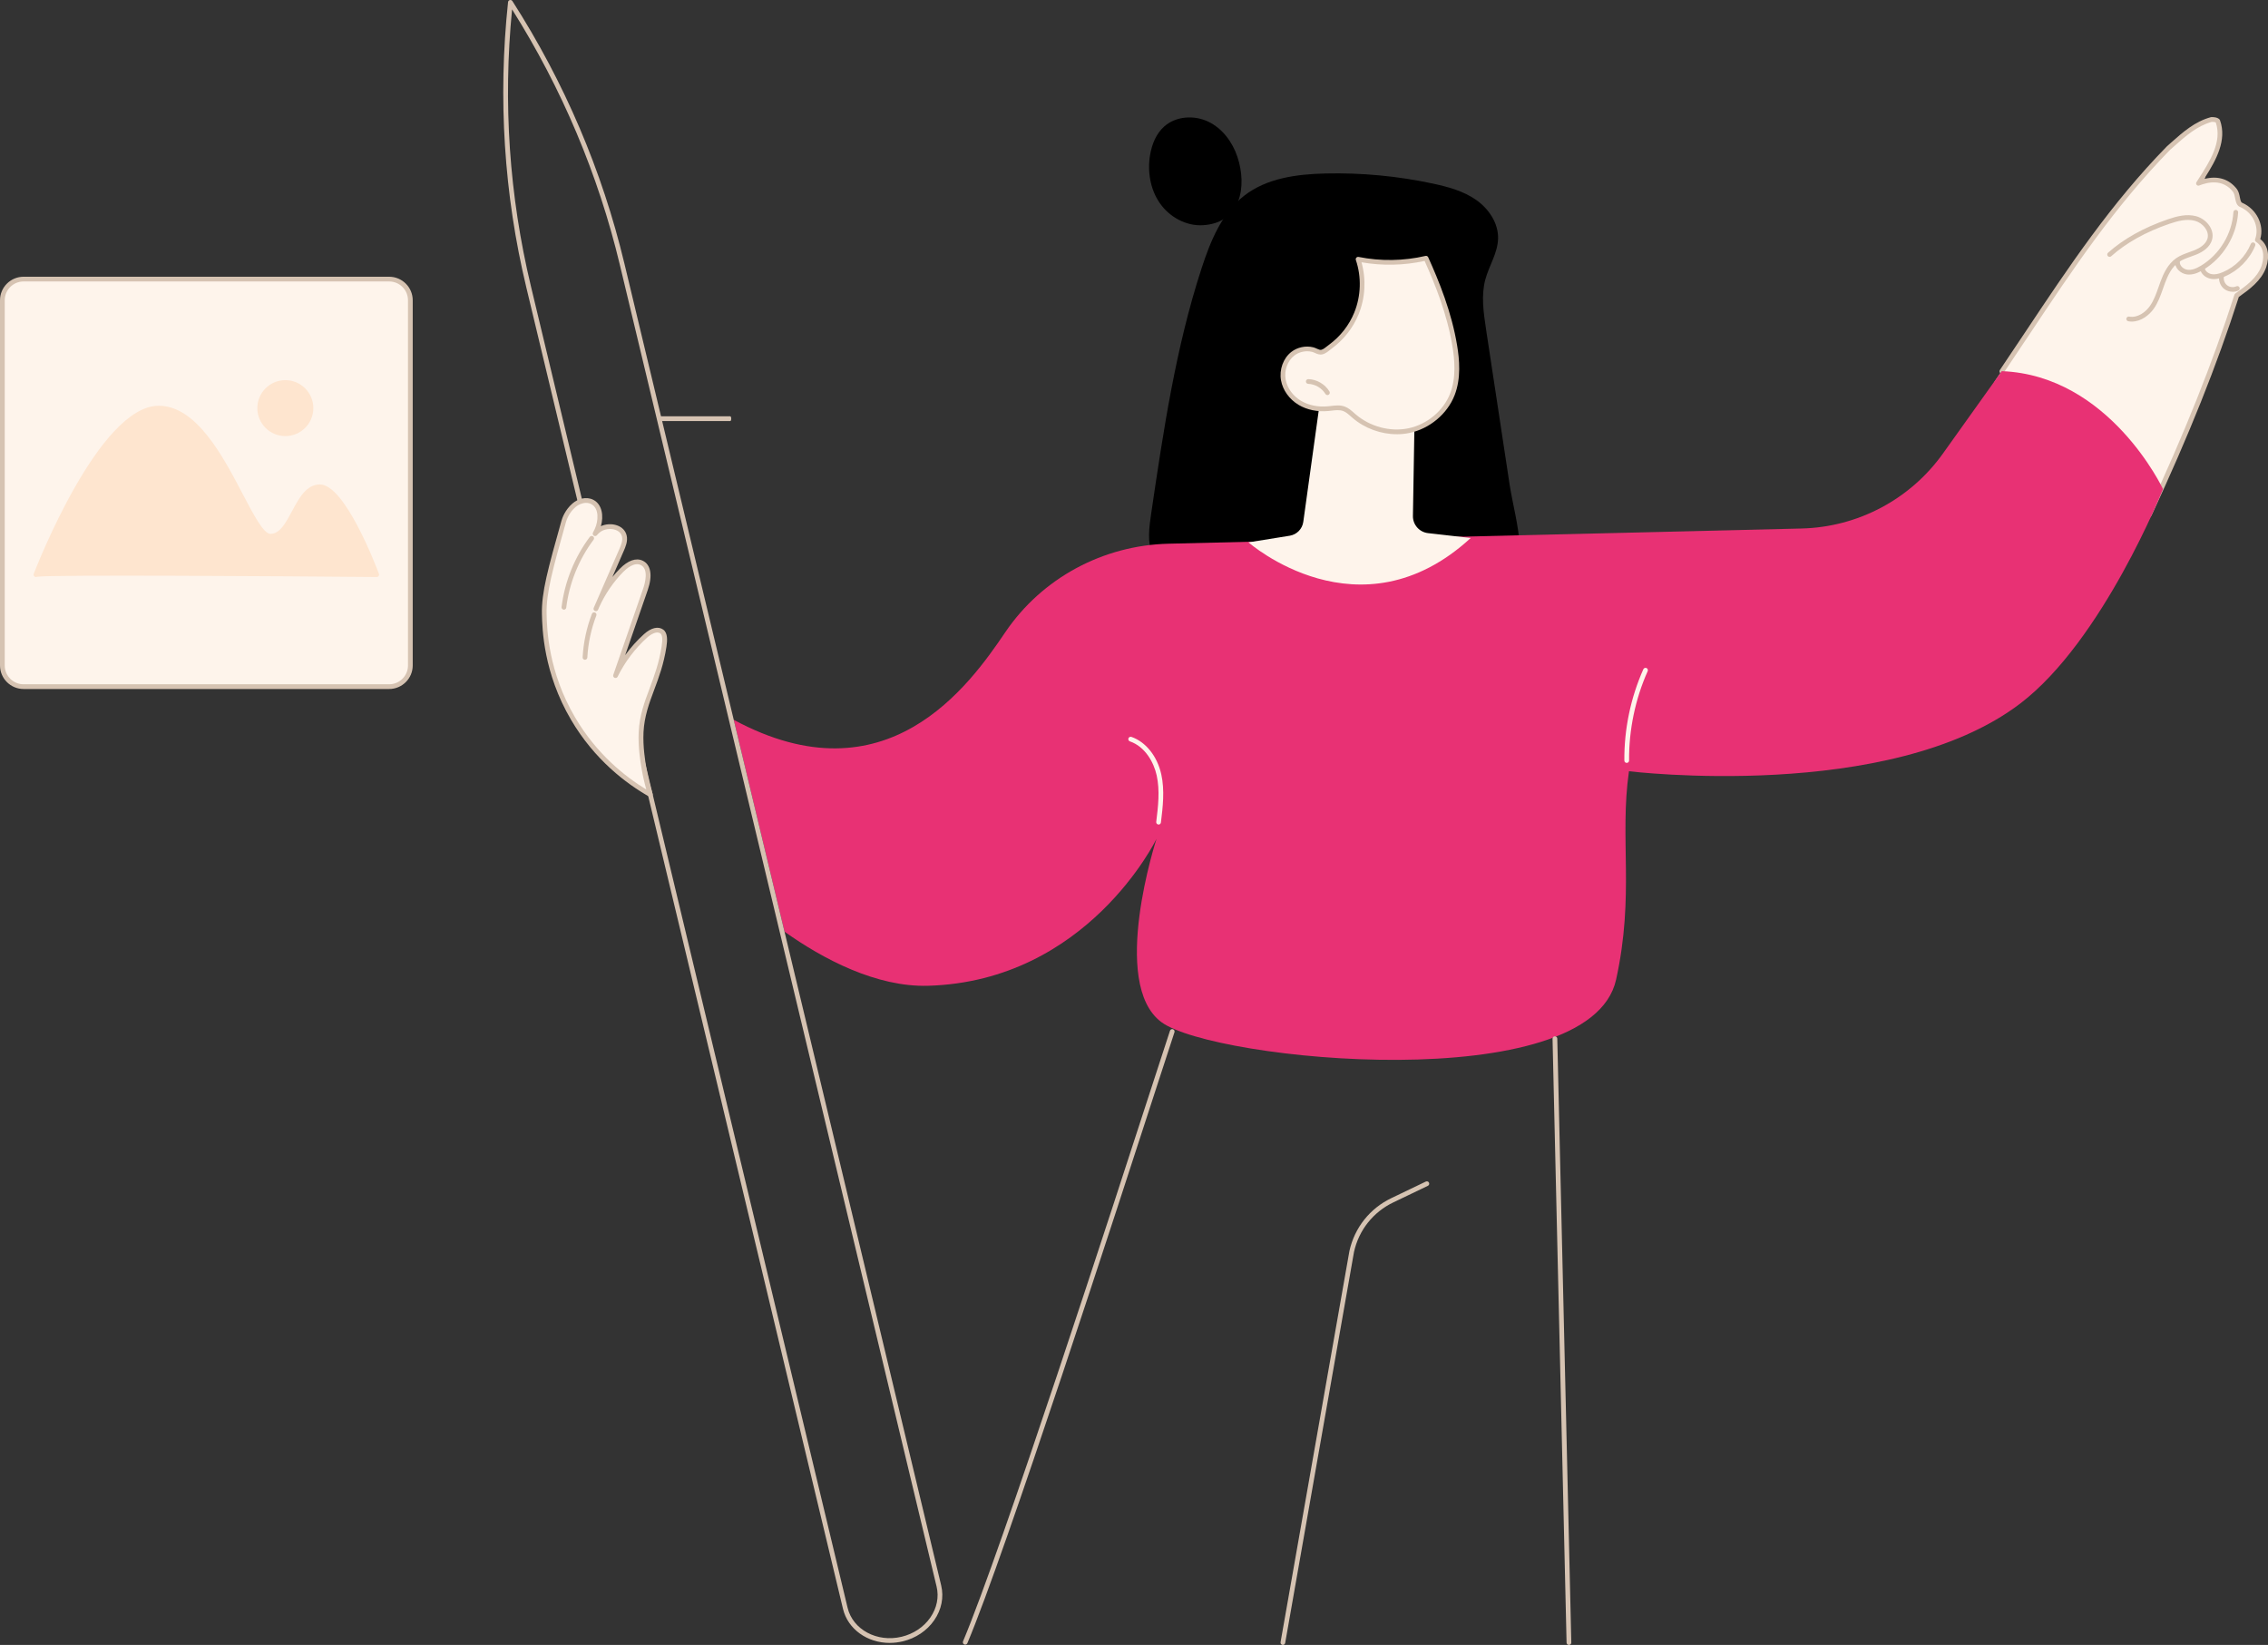 <svg xmlns="http://www.w3.org/2000/svg" width="433" height="314" viewBox="0 0 433 314" fill="none"><rect x="0" y="0" width="433" height="314" fill="#333333" stroke="none"/><g clip-path="url(#clip0_2126_238)"><path d="M236.24 29.933C235.296 27.105 233.376 24.516 230.684 23.226C227.991 21.936 224.513 22.153 222.282 24.133C220.741 25.495 219.924 27.515 219.576 29.54C219.034 32.711 219.59 36.125 221.424 38.772C223.257 41.419 226.438 43.178 229.654 42.989C236.944 42.56 238.119 35.574 236.24 29.928V29.933Z" fill="black"></path><path d="M283.701 62.76C283.227 59.639 282.757 56.406 283.575 53.357C284.284 50.719 285.932 48.306 286.009 45.577C286.095 42.61 284.234 39.85 281.813 38.154C279.392 36.463 276.474 35.669 273.596 35.051C266.843 33.603 259.923 32.954 253.021 33.116C247.582 33.247 241.85 34 237.545 37.351C233.272 40.675 231.104 46.006 229.415 51.174C224.455 66.377 222.101 82.297 219.766 98.123C219.382 100.725 219.016 103.48 220.019 105.907C221.437 109.339 225.141 111.129 228.615 112.379C243.291 117.66 259.196 118.638 274.748 117.678C278.533 117.443 282.477 117.046 285.698 115.026C293.214 110.309 289.275 99.525 288.209 92.485C286.705 82.577 285.201 72.669 283.696 62.76H283.701Z" fill="black"></path><path d="M383.217 77.363C385.927 82.103 389.053 86.6 392.725 90.645C394.654 92.774 396.705 94.803 398.945 96.612C401.145 98.384 403.494 99.958 405.92 101.401C406.579 101.794 407.248 102.177 407.921 102.551C420.104 79.497 426.951 56.491 426.951 56.491C436.65 49.496 431.035 45.839 431.035 45.839C432.553 39.796 427.643 39.255 427.643 39.255C426.197 31.966 419.706 34.974 419.706 34.974C425.018 27.186 427.625 14.445 412.176 30.379C403.047 39.796 391.334 57.272 380.8 72.858C381.573 74.378 382.368 75.88 383.212 77.359L383.217 77.363Z" fill="#FEF4EB"></path><path d="M408.878 101.167C408.842 101.167 408.806 101.167 408.766 101.153C408.522 101.095 408.377 100.847 408.436 100.608C408.653 99.742 409.082 99.151 409.533 98.533C409.669 98.344 409.809 98.15 409.954 97.942C417.009 82.839 422.452 69.205 426.595 56.252C426.626 56.158 426.685 56.081 426.762 56.023C428.889 54.507 430.895 53.073 431.758 50.782C432.155 49.596 432.553 47.391 430.719 46.168C430.542 46.051 430.475 45.83 430.547 45.636C431.41 43.345 430.154 40.612 427.755 39.548C427.015 39.304 426.856 38.51 426.721 37.811C426.64 37.397 426.554 36.964 426.351 36.661C424.413 34.082 421.459 34.767 419.873 35.408C419.841 35.421 419.81 35.43 419.778 35.435C419.719 35.444 419.661 35.444 419.602 35.43C419.552 35.417 419.503 35.394 419.457 35.362C419.426 35.34 419.394 35.313 419.372 35.281C419.349 35.25 419.331 35.218 419.313 35.187C419.295 35.146 419.286 35.105 419.277 35.06C419.272 34.997 419.277 34.934 419.295 34.875C419.308 34.835 419.326 34.799 419.349 34.763L419.81 34.046C421.906 30.776 424.277 27.078 423.035 23.38C422.845 23.271 422.47 23.258 422.267 23.258C419.448 24.043 417.267 25.977 415.162 27.849C414.882 28.102 414.597 28.349 414.317 28.593C403.711 39.435 395.792 51.319 387.404 63.906C385.828 66.274 384.197 68.718 382.566 71.126C382.426 71.334 382.146 71.388 381.938 71.248C381.731 71.108 381.676 70.829 381.817 70.621C383.443 68.217 385.073 65.773 386.65 63.405C395.061 50.786 403.006 38.867 413.694 27.939C413.996 27.673 414.276 27.425 414.556 27.172C416.756 25.22 419.033 23.199 422.082 22.369C422.118 22.36 422.159 22.351 422.199 22.351C422.556 22.351 423.297 22.351 423.731 22.784C423.776 22.829 423.812 22.888 423.835 22.951C425.203 26.78 423.067 30.577 421.066 33.739C421.052 33.829 420.989 33.978 420.889 34.145C423.464 33.504 425.637 34.194 427.105 36.152C427.421 36.625 427.53 37.166 427.624 37.649C427.742 38.253 427.832 38.632 428.099 38.718C430.854 39.94 432.318 42.98 431.523 45.636C433 46.804 433.406 48.775 432.629 51.093C431.685 53.61 429.535 55.179 427.43 56.681C423.279 69.638 417.831 83.276 410.78 98.366C410.771 98.389 410.758 98.407 410.749 98.425C410.595 98.655 410.437 98.871 410.288 99.074C409.872 99.647 409.511 100.143 409.335 100.842C409.285 101.045 409.1 101.185 408.896 101.185L408.878 101.167Z" fill="#D6C3B2"></path><path d="M407.008 61.385C406.782 61.385 406.557 61.367 406.326 61.322C406.082 61.277 405.92 61.042 405.96 60.799C406.005 60.555 406.24 60.393 406.484 60.433C408.151 60.735 409.664 59.536 410.455 58.413C411.223 57.33 411.679 56.018 412.122 54.751C412.239 54.417 412.352 54.088 412.474 53.758C413.03 52.252 413.874 50.385 415.482 49.276C416.246 48.748 417.109 48.441 417.944 48.144C418.31 48.013 418.694 47.878 419.051 47.729C419.981 47.341 421.151 46.637 421.454 45.505C421.838 44.062 420.505 42.542 419.055 42.15C417.479 41.721 415.762 42.177 414.145 42.732C409.66 44.274 405.933 46.353 403.06 48.919C402.875 49.086 402.591 49.068 402.423 48.883C402.256 48.698 402.274 48.414 402.46 48.247C405.423 45.6 409.258 43.458 413.852 41.875C415.609 41.27 417.483 40.783 419.29 41.275C421.151 41.78 422.859 43.733 422.326 45.731C421.928 47.219 420.519 48.09 419.399 48.559C419.019 48.716 418.626 48.856 418.247 48.992C417.429 49.28 416.661 49.555 415.993 50.015C414.592 50.98 413.829 52.69 413.319 54.07C413.201 54.394 413.084 54.719 412.971 55.048C412.506 56.374 412.027 57.75 411.187 58.936C410.346 60.122 408.797 61.385 407.004 61.385H407.008Z" fill="#D6C3B2"></path><path d="M417.936 52.414C417.809 52.414 417.678 52.405 417.552 52.392C416.364 52.252 415.162 51.228 415.27 49.929C415.293 49.681 415.505 49.501 415.758 49.519C416.007 49.542 416.192 49.758 416.169 50.006C416.106 50.75 416.901 51.409 417.656 51.494C418.383 51.58 419.196 51.332 420.212 50.714C423.767 48.559 426.139 44.639 426.396 40.495C426.41 40.247 426.617 40.057 426.875 40.071C427.123 40.084 427.313 40.301 427.3 40.549C427.024 44.987 424.485 49.176 420.682 51.485C420.009 51.896 419.02 52.41 417.936 52.41V52.414Z" fill="#D6C3B2"></path><path d="M422.674 53.271C422.489 53.271 422.308 53.258 422.132 53.226C421.066 53.055 420.208 52.284 420.036 51.359C419.991 51.115 420.153 50.881 420.397 50.836C420.641 50.791 420.876 50.953 420.921 51.197C421.034 51.819 421.689 52.243 422.276 52.338C422.868 52.432 423.546 52.306 424.399 51.941C426.793 50.917 428.731 48.955 429.721 46.551C429.815 46.322 430.077 46.213 430.312 46.308C430.543 46.403 430.651 46.664 430.556 46.899C429.477 49.519 427.363 51.661 424.752 52.775C423.966 53.109 423.293 53.276 422.669 53.276L422.674 53.271Z" fill="#D6C3B2"></path><path d="M426.252 55.698C425.678 55.698 425.104 55.517 424.648 55.166C423.898 54.584 423.51 53.565 423.69 52.636C423.736 52.392 423.975 52.23 424.219 52.279C424.463 52.324 424.625 52.563 424.576 52.807C424.458 53.416 424.711 54.079 425.199 54.458C425.687 54.836 426.396 54.913 426.956 54.651C427.182 54.543 427.449 54.642 427.557 54.868C427.665 55.093 427.566 55.364 427.34 55.468C427.001 55.63 426.627 55.707 426.247 55.707L426.252 55.698Z" fill="#D6C3B2"></path><path d="M149.773 177.84C157.122 183.072 167.327 188.457 177.187 188.173C207.673 187.289 220.8 160.116 220.8 160.116C220.8 160.116 211.775 187.735 221.74 195.118C231.704 202.501 303.549 209.636 308.54 186.996C312.104 170.814 309.159 160.085 310.997 147.222C310.997 147.222 360.762 153.279 385.688 134.302C401.484 122.274 412.953 93.356 412.953 93.356C412.953 93.356 402.758 71.64 382.164 70.847L370.939 86.573C364.692 95.327 354.682 100.63 343.923 100.887L223.104 103.787C210.596 104.089 198.937 110.336 191.927 120.686C185.079 130.793 169.287 153.149 140.084 137.404L149.778 177.84H149.773Z" fill="#E83174"></path><path d="M310.569 145.63C310.32 145.63 310.117 145.432 310.117 145.184C310.063 139.222 311.318 133.192 313.744 127.748C313.848 127.523 314.115 127.419 314.34 127.518C314.566 127.618 314.67 127.888 314.571 128.114C312.195 133.444 310.971 139.343 311.02 145.175C311.02 145.423 310.822 145.626 310.573 145.63H310.569Z" fill="#FEF4EB"></path><path d="M221.193 157.388C221.193 157.388 221.157 157.388 221.139 157.388C220.891 157.356 220.714 157.131 220.746 156.887C221.103 153.951 221.473 150.916 220.827 148.003C220.281 145.531 218.645 142.532 215.714 141.517C215.479 141.436 215.353 141.179 215.434 140.945C215.515 140.71 215.773 140.584 216.008 140.665C218.754 141.617 220.94 144.354 221.708 147.809C222.39 150.876 221.993 154.127 221.64 157C221.613 157.23 221.419 157.397 221.193 157.397V157.388Z" fill="#FEF4EB"></path><path d="M252.352 74.157L248.82 99.62C248.63 100.973 247.582 102.046 246.231 102.263L238.354 103.53C238.354 103.53 259.57 122.183 280.787 102.696L272.634 101.767C270.971 101.577 269.725 100.161 269.752 98.488L270.104 77.517C270.104 77.517 268.27 63.626 252.348 74.157H252.352Z" fill="#FEF4EB"></path><path d="M246.809 67.527C245.346 68.668 244.677 70.684 245.003 72.511C245.328 74.337 246.561 75.943 248.156 76.899C249.75 77.85 251.674 78.18 253.526 78.008C254.547 77.914 255.609 77.679 256.571 78.031C257.316 78.306 257.89 78.892 258.491 79.411C261.327 81.864 265.316 82.965 268.988 82.198C272.661 81.431 275.913 78.77 277.273 75.28C278.398 72.398 278.244 69.178 277.752 66.12C276.803 60.275 274.68 54.678 272.241 49.28C267.999 50.268 263.545 50.335 259.277 49.478C260.415 52.82 260.297 56.577 258.956 59.842C257.931 62.332 256.205 64.524 254.041 66.125C253.603 66.449 252.917 67.076 252.379 67.194C251.706 67.338 251.281 66.887 250.586 66.716C249.298 66.4 247.857 66.706 246.814 67.518L246.809 67.527Z" fill="#FEF4EB"></path><path d="M266.663 82.888C263.627 82.888 260.542 81.774 258.202 79.754C258.103 79.668 257.999 79.578 257.899 79.488C257.416 79.059 256.96 78.653 256.422 78.455C255.745 78.207 254.981 78.297 254.173 78.392C253.974 78.414 253.771 78.437 253.572 78.459C251.521 78.649 249.516 78.234 247.93 77.287C246.155 76.227 244.899 74.473 244.565 72.592C244.203 70.553 244.998 68.375 246.539 67.175C247.686 66.282 249.276 65.944 250.699 66.291C250.993 66.364 251.241 66.476 251.453 66.576C251.815 66.743 252.018 66.824 252.289 66.765C252.61 66.697 253.098 66.31 253.454 66.025C253.572 65.931 253.68 65.845 253.78 65.773C255.907 64.199 257.556 62.093 258.545 59.68C259.842 56.523 259.955 52.861 258.857 49.632C258.807 49.478 258.839 49.312 258.947 49.19C259.056 49.068 259.218 49.014 259.376 49.045C263.568 49.889 267.986 49.821 272.151 48.852C272.363 48.802 272.575 48.91 272.666 49.104C274.698 53.601 277.16 59.585 278.208 66.057C278.606 68.515 278.99 72.163 277.707 75.451C276.316 79.019 272.932 81.846 269.093 82.645C268.298 82.811 267.485 82.893 266.667 82.893L266.663 82.888ZM255.388 77.391C255.84 77.391 256.287 77.445 256.729 77.607C257.434 77.864 257.972 78.347 258.5 78.811C258.599 78.897 258.694 78.983 258.794 79.068C261.554 81.449 265.425 82.482 268.903 81.756C272.453 81.016 275.575 78.41 276.858 75.118C278.059 72.037 277.689 68.551 277.309 66.197C276.306 59.991 273.962 54.214 271.984 49.808C268.045 50.674 263.903 50.759 259.932 50.065C260.849 53.312 260.655 56.897 259.372 60.018C258.319 62.58 256.567 64.821 254.308 66.495C254.218 66.562 254.119 66.643 254.01 66.729C253.558 67.085 252.998 67.532 252.474 67.64C251.901 67.762 251.462 67.563 251.074 67.387C250.875 67.297 250.69 67.212 250.478 67.162C249.321 66.878 248.025 67.153 247.09 67.883C245.807 68.885 245.148 70.716 245.45 72.434C245.739 74.062 246.837 75.587 248.391 76.511C249.814 77.359 251.625 77.733 253.486 77.562C253.676 77.544 253.87 77.521 254.064 77.499C254.502 77.449 254.945 77.395 255.388 77.395V77.391Z" fill="#D6C3B2"></path><path d="M253.432 75.411C253.278 75.411 253.129 75.334 253.043 75.194C252.361 74.071 251.069 73.318 249.755 73.273C249.506 73.264 249.312 73.056 249.321 72.808C249.33 72.56 249.533 72.366 249.786 72.371C251.422 72.425 252.966 73.332 253.816 74.73C253.947 74.942 253.879 75.221 253.662 75.347C253.59 75.393 253.508 75.415 253.427 75.415L253.432 75.411Z" fill="#D6C3B2"></path><path d="M184.275 313.941C184.216 313.941 184.157 313.928 184.099 313.905C183.868 313.81 183.76 313.544 183.859 313.314C191.127 296.091 212.439 230.408 220.461 205.68C222.078 200.697 223.149 197.404 223.37 196.755C223.452 196.52 223.709 196.394 223.944 196.475C224.179 196.556 224.305 196.814 224.224 197.048C224.003 197.684 222.937 200.976 221.319 205.955C213.293 230.692 191.972 296.402 184.69 313.662C184.618 313.833 184.451 313.937 184.275 313.937V313.941Z" fill="#D6C3B2"></path><path d="M299.538 314C299.294 314 299.09 313.81 299.086 313.567L296.407 198.27C296.403 198.027 296.597 197.824 296.85 197.819H296.859C297.103 197.819 297.306 198.009 297.311 198.252L299.989 313.549C299.994 313.792 299.8 313.995 299.547 314H299.538Z" fill="#D6C3B2"></path><path d="M244.926 314C244.899 314 244.872 314 244.849 313.991C244.605 313.946 244.438 313.716 244.483 313.468L257.628 238.792C258.617 234.341 261.536 230.674 265.633 228.708L272.218 225.546C272.444 225.438 272.711 225.533 272.819 225.758C272.928 225.984 272.833 226.255 272.607 226.358L266.016 229.52C262.168 231.364 259.431 234.81 258.505 238.968L245.364 313.621C245.324 313.842 245.134 313.995 244.922 313.995L244.926 314Z" fill="#D6C3B2"></path><path d="M169.87 313.617C165.633 313.617 161.879 311.028 160.944 307.122L100.474 54.827C96.219 37.072 95.049 18.761 96.996 0.401C97.014 0.212 97.154 0.054 97.343 0.009C97.529 -0.036 97.723 0.045 97.827 0.203C107.764 15.717 114.96 32.571 119.206 50.295L179.686 302.635C180.228 304.899 179.758 307.258 178.358 309.283C176.971 311.289 174.83 312.724 172.336 313.319C171.505 313.517 170.678 313.612 169.87 313.612V313.617ZM97.763 1.79C96.015 19.609 97.221 37.374 101.355 54.615L161.82 306.906C162.819 311.078 167.444 313.562 172.128 312.44C174.405 311.894 176.356 310.59 177.617 308.768C178.868 306.96 179.293 304.858 178.809 302.847L118.33 50.511C114.206 33.301 107.29 16.917 97.763 1.79Z" fill="#D6C3B2"></path><path d="M126.348 120.555C125.408 119.865 124.098 120.609 123.235 121.394C120.873 123.532 118.922 126.116 117.517 128.975C119.423 123.473 121.325 117.975 123.231 112.473C123.845 110.705 124.184 108.22 122.481 107.431C121.167 106.822 119.685 107.823 118.669 108.856C116.586 110.971 114.915 113.483 113.763 116.221C115.389 112.496 117.011 108.775 118.637 105.05C119.012 104.188 119.396 103.25 119.193 102.335C118.75 100.373 115.823 99.994 114.251 101.253C114.016 101.442 113.804 101.654 113.61 101.879C113.741 101.631 113.867 101.379 113.98 101.126C114.802 99.313 114.829 96.711 113.049 95.809C111.943 95.245 110.542 95.629 109.603 96.436C108.334 97.527 107.791 98.925 107.62 99.534C105.077 108.59 103.807 113.123 103.907 117.249C103.984 120.375 104.286 128.474 109.409 137.183C114.323 145.536 120.986 149.883 124.152 151.683C123.728 150.325 123.263 148.584 122.919 146.532C122.743 145.468 122.251 142.541 122.395 139.736C122.702 133.855 125.711 130.333 126.772 123.423C126.903 122.576 127.079 121.101 126.348 120.56V120.555Z" fill="#FEF4EB"></path><path d="M124.152 152.125C124.075 152.125 123.999 152.107 123.931 152.066C119.626 149.622 113.546 145.094 109.024 137.404C103.735 128.416 103.532 120.014 103.464 117.254C103.36 113.06 104.643 108.5 107.19 99.413C107.321 98.944 107.859 97.338 109.318 96.089C110.298 95.245 111.902 94.709 113.266 95.403C114.951 96.26 115.29 98.479 114.72 100.441C115.66 100.012 116.807 99.94 117.801 100.288C118.786 100.63 119.436 101.325 119.644 102.231C119.893 103.327 119.414 104.423 119.061 105.226L116.916 110.146C117.372 109.587 117.855 109.05 118.357 108.541C119.893 106.98 121.428 106.439 122.684 107.021C124.261 107.752 124.631 109.844 123.669 112.618L119.36 125.061C120.412 123.604 121.618 122.251 122.942 121.056C124.306 119.82 125.683 119.495 126.628 120.19C127.513 120.839 127.414 122.292 127.233 123.482C126.722 126.792 125.792 129.291 124.888 131.704C123.926 134.279 123.018 136.714 122.86 139.745C122.716 142.505 123.195 145.369 123.375 146.447C123.664 148.161 124.071 149.874 124.595 151.539C124.649 151.714 124.595 151.908 124.446 152.026C124.364 152.093 124.265 152.125 124.161 152.125H124.152ZM111.906 95.99C111.161 95.99 110.407 96.337 109.896 96.774C108.631 97.857 108.166 99.25 108.053 99.652C105.524 108.658 104.259 113.172 104.358 117.231C104.426 119.933 104.629 128.159 109.797 136.949C113.885 143.899 119.274 148.206 123.389 150.704C123.009 149.351 122.698 147.976 122.467 146.6C122.282 145.495 121.79 142.564 121.939 139.704C122.106 136.534 123.036 134.035 124.026 131.393C124.911 129.02 125.828 126.567 126.325 123.347C126.533 122.007 126.447 121.187 126.076 120.916C125.403 120.424 124.324 121.011 123.533 121.723C121.23 123.807 119.287 126.382 117.919 129.169C117.815 129.381 117.562 129.476 117.34 129.386C117.119 129.295 117.011 129.047 117.087 128.822L122.802 112.32C123.1 111.463 123.94 108.604 122.291 107.837C121.058 107.264 119.572 108.581 118.989 109.172C117.101 111.093 115.529 113.389 114.418 115.851L114.178 116.402C114.079 116.627 113.817 116.735 113.587 116.636C113.361 116.537 113.252 116.275 113.347 116.045C113.424 115.856 113.505 115.671 113.591 115.486L118.221 104.87C118.61 103.981 118.917 103.183 118.75 102.434C118.569 101.632 117.882 101.28 117.489 101.144C116.514 100.802 115.299 100.991 114.531 101.604C114.332 101.767 114.142 101.952 113.953 102.173C113.803 102.349 113.546 102.38 113.356 102.254C113.167 102.123 113.103 101.875 113.207 101.672C113.334 101.429 113.456 101.185 113.569 100.942C114.233 99.471 114.449 97.027 112.846 96.211C112.548 96.057 112.227 95.994 111.906 95.994V95.99Z" fill="#D6C3B2"></path><path d="M107.66 116.374C107.66 116.374 107.624 116.374 107.606 116.374C107.358 116.343 107.182 116.117 107.213 115.869C107.814 111.026 109.679 106.399 112.602 102.484C112.751 102.285 113.036 102.245 113.234 102.394C113.433 102.542 113.474 102.827 113.325 103.025C110.493 106.813 108.69 111.292 108.108 115.982C108.08 116.212 107.886 116.379 107.66 116.379V116.374Z" fill="#D6C3B2"></path><path d="M111.685 125.945C111.685 125.945 111.667 125.945 111.658 125.945C111.41 125.931 111.22 125.719 111.234 125.471C111.392 122.625 111.988 119.838 113.004 117.173C113.095 116.938 113.357 116.825 113.587 116.911C113.822 117.001 113.935 117.263 113.849 117.493C112.864 120.068 112.286 122.765 112.132 125.516C112.119 125.755 111.92 125.94 111.681 125.94L111.685 125.945Z" fill="#D6C3B2"></path><path d="M74.297 53.276H4.503C2.266 53.276 0.452 55.087 0.452 57.321V127.027C0.452 129.261 2.266 131.072 4.503 131.072H74.297C76.535 131.072 78.349 129.261 78.349 127.027V57.321C78.349 55.087 76.535 53.276 74.297 53.276Z" fill="#FEF4EB"></path><path d="M74.297 131.523H4.504C2.019 131.523 0 129.507 0 127.027V57.321C0 54.841 2.019 52.825 4.504 52.825H74.293C76.777 52.825 78.796 54.841 78.796 57.321V127.027C78.796 129.507 76.777 131.523 74.293 131.523H74.297ZM4.504 53.727C2.516 53.727 0.903 55.342 0.903 57.321V127.027C0.903 129.011 2.521 130.621 4.504 130.621H74.293C76.28 130.621 77.893 129.007 77.893 127.027V57.321C77.893 55.337 76.276 53.727 74.293 53.727H4.504Z" fill="#D6C3B2"></path><path d="M6.861 110.146C6.834 110.146 6.807 110.146 6.78 110.137C6.568 110.097 6.41 109.912 6.41 109.695C6.41 109.641 6.419 109.587 6.441 109.533C6.947 108.225 18.927 77.454 30.301 77.454C37.519 77.454 42.596 87.159 46.309 94.249C48.373 98.19 50.32 101.911 51.639 101.911C53.428 101.911 54.557 99.805 55.754 97.573C57.1 95.069 58.492 92.476 61.08 92.476C65.805 92.476 71.691 107.792 72.346 109.537C72.4 109.677 72.377 109.83 72.291 109.952C72.206 110.074 72.075 110.146 71.917 110.146C54.566 109.993 9.382 109.682 7.069 110.097C7.006 110.128 6.934 110.146 6.861 110.146Z" fill="#FEE5CF"></path><path d="M54.5 82.783C57.204 82.773 59.388 80.576 59.378 77.876C59.368 75.176 57.168 72.996 54.464 73.005C51.76 73.015 49.575 75.212 49.585 77.912C49.595 80.612 51.795 82.793 54.5 82.783Z" fill="#FEF4EB"></path><path d="M54.476 83.245C51.526 83.245 49.128 80.85 49.128 77.905C49.128 74.96 51.526 72.565 54.476 72.565C57.426 72.565 59.824 74.96 59.824 77.905C59.824 80.85 57.426 83.245 54.476 83.245Z" fill="#FEE5CF"></path><path d="M139.425 80.372H125.778C125.679 80.372 125.598 80.169 125.598 79.921C125.598 79.673 125.679 79.47 125.778 79.47H139.425C139.524 79.47 139.605 79.673 139.605 79.921C139.605 80.169 139.524 80.372 139.425 80.372Z" fill="#D6C3B2"></path></g><defs><clipPath id="clip0_2126_238"><rect width="433" height="314" fill="white"></rect></clipPath></defs></svg>